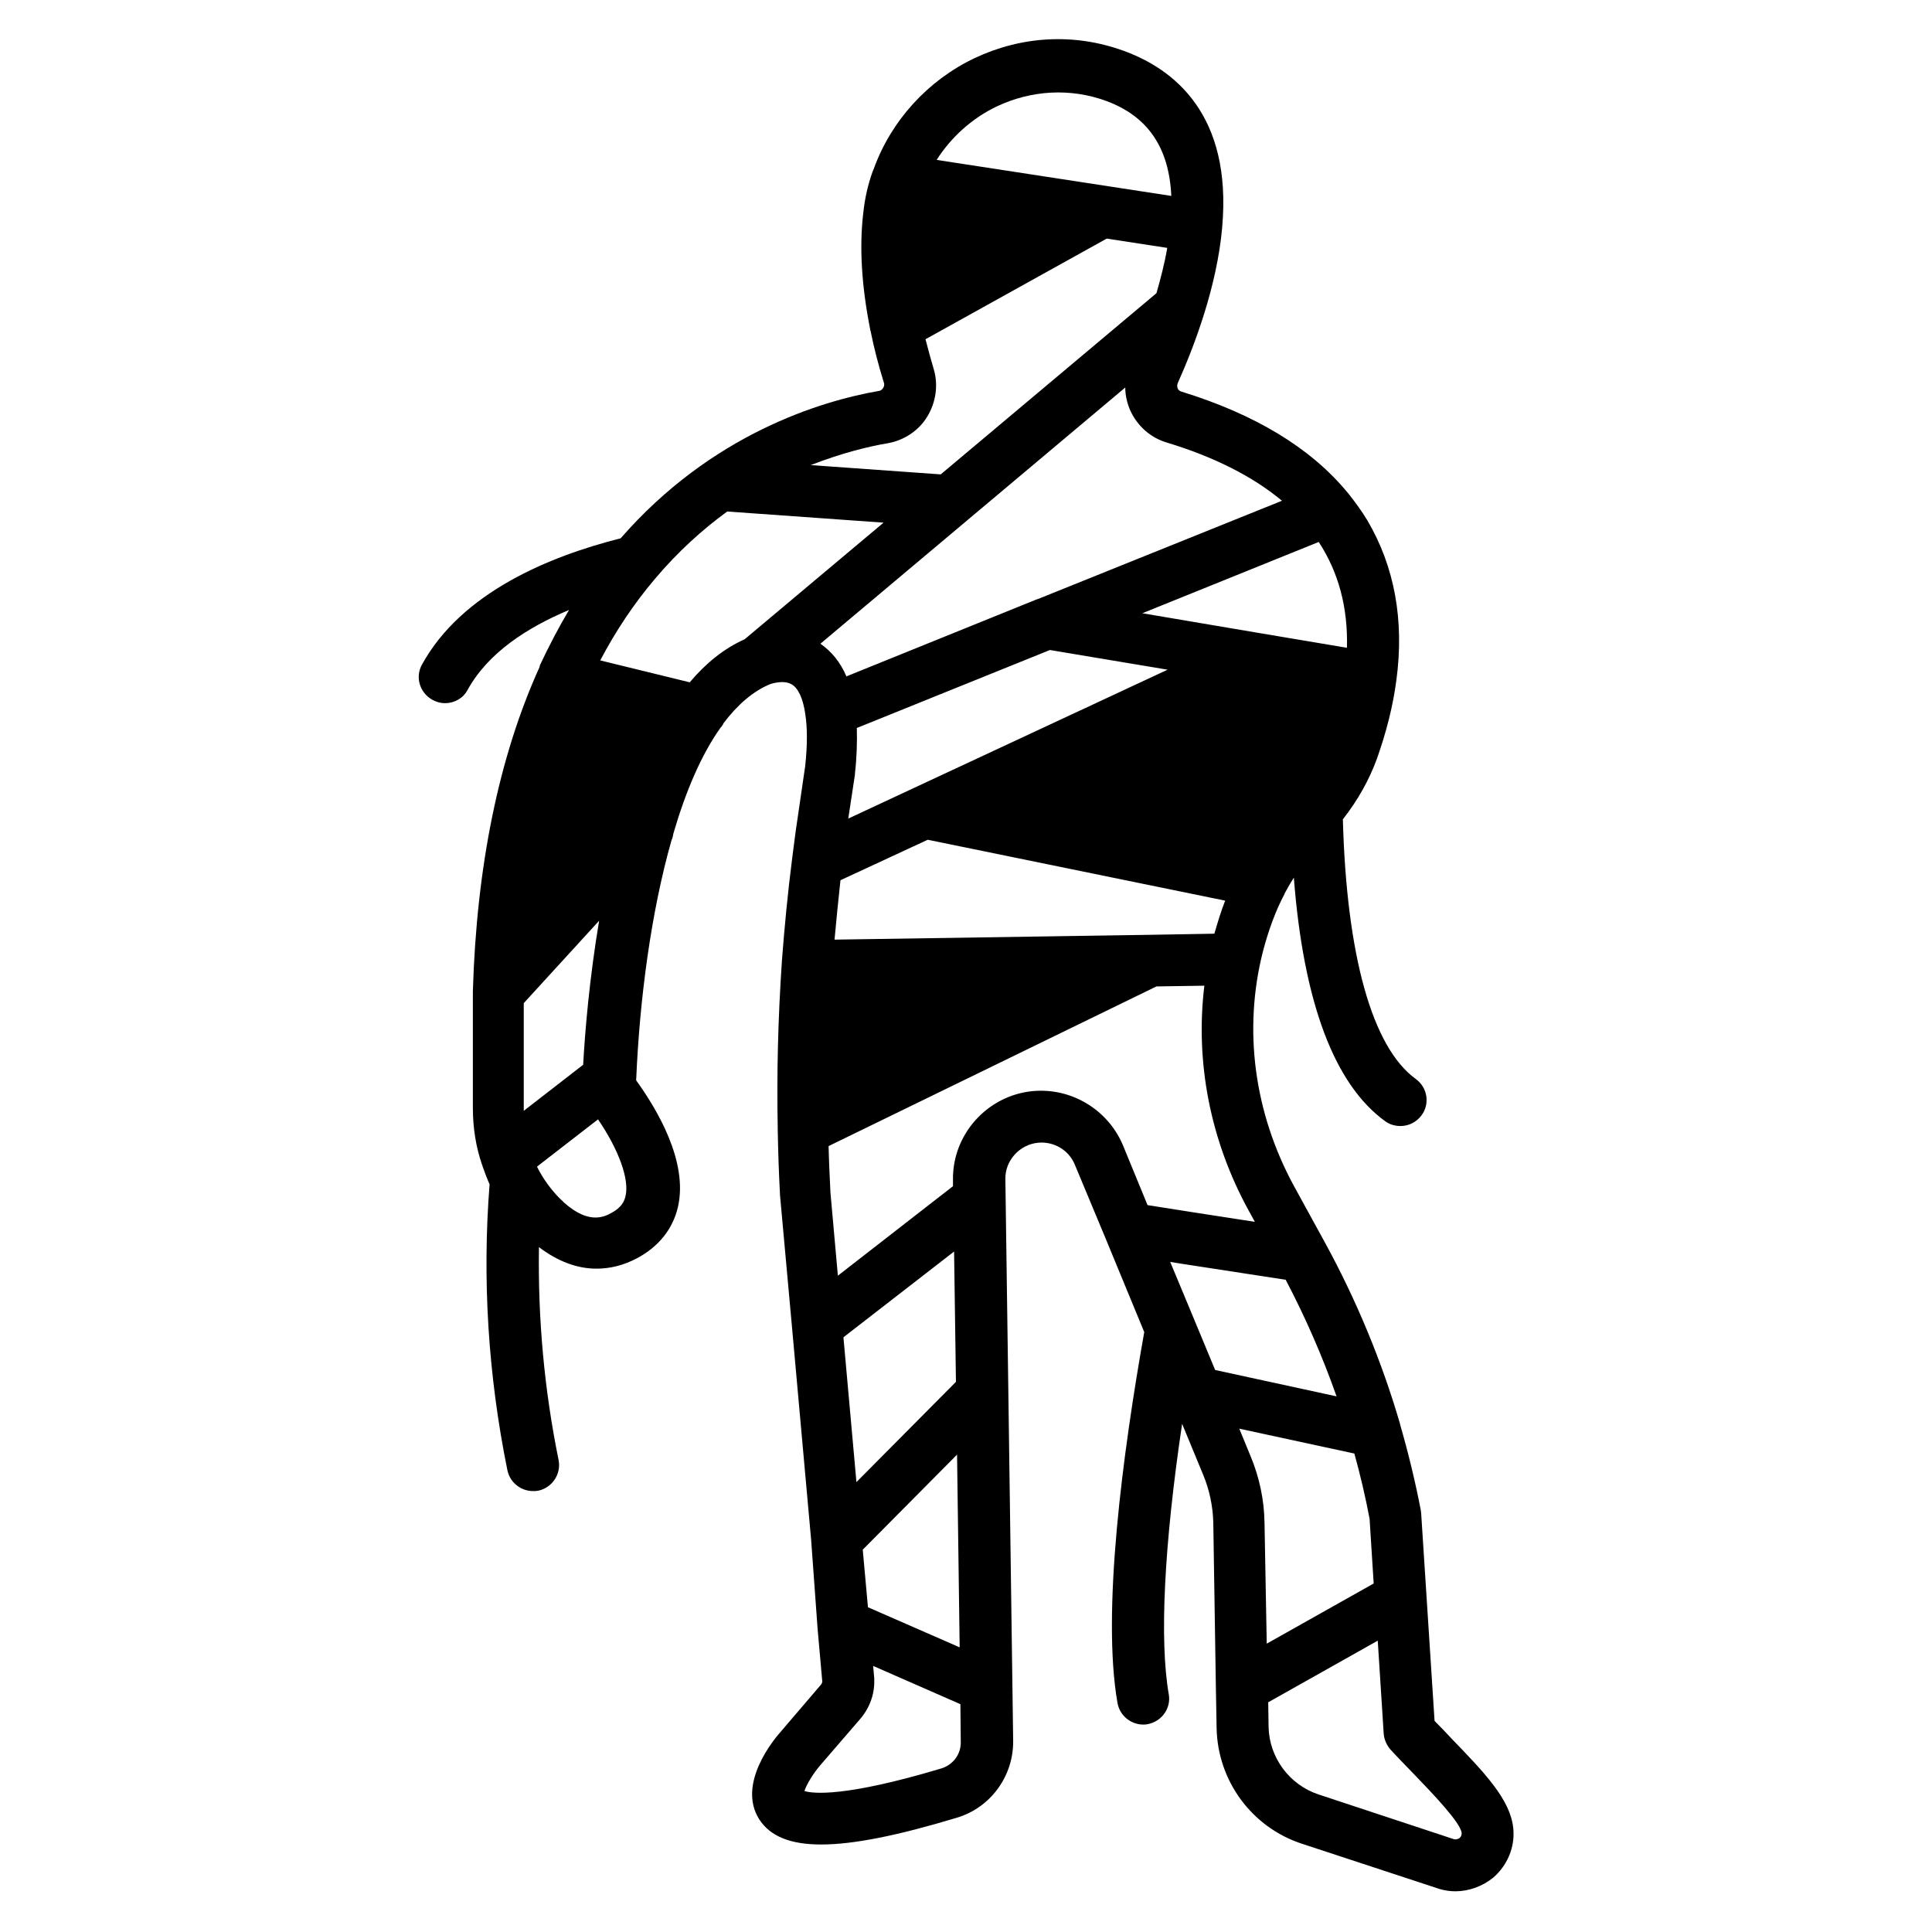<?xml version="1.0" encoding="UTF-8"?>
<!-- The Best Svg Icon site in the world: iconSvg.co, Visit us! https://iconsvg.co -->
<svg fill="#000000" width="800px" height="800px" version="1.1" viewBox="144 144 512 512" xmlns="http://www.w3.org/2000/svg">
 <path d="m466.22 591.29 0.195 10.727c0.297 13.973 9.348 26.273 22.633 30.602l36.211 11.906c0.098 0 0.195 0.098 0.297 0.098 1.379 0.395 2.754 0.59 4.133 0.59 3.543 0 7.086-1.277 9.938-3.543 3.836-3.246 5.902-8.168 5.41-13.086-0.688-7.578-7.578-14.762-16.336-23.812-1.477-1.574-2.953-3.148-4.527-4.723l-3.543-54.906c0-0.297-0.098-0.59-0.098-0.887-1.477-7.676-3.344-15.352-5.512-22.828v-0.098c-4.82-16.531-11.512-32.668-19.777-47.824l-8.363-15.254c-10.527-19.387-13.48-41.426-8.168-62.188 1.477-5.609 3.344-10.727 5.707-15.152v-0.098c0.789-1.477 1.574-2.856 2.461-4.231 2.559 33.062 10.727 54.809 24.207 64.551 1.18 0.887 2.656 1.277 4.035 1.277 2.164 0 4.231-0.984 5.609-2.856 2.262-3.051 1.574-7.379-1.574-9.645-11.512-8.363-18.301-32.668-19.285-68.781 3.938-5.019 6.988-10.43 9.055-16.137 2.461-6.988 4.231-13.875 5.117-20.664 2.164-15.941-0.492-30.207-7.676-42.41-1.477-2.461-3.148-4.723-4.922-6.988-0.195-0.195-0.297-0.395-0.492-0.59-9.742-11.711-24.402-20.566-43.887-26.566-0.59-0.195-0.887-0.59-0.984-0.887-0.098-0.297-0.195-0.688 0-1.277 4.625-10.332 10.43-25.879 11.809-41.328v-0.098c2.656-29.816-12.793-41.918-26.176-46.738-12.988-4.723-26.961-3.938-39.457 1.969-12.398 5.902-22.043 16.531-26.668 29.227-0.098 0.297-0.297 0.688-0.395 0.984-1.18 3.344-1.969 6.789-2.363 10.332-1.18 9.348-0.492 19.875 1.77 31.293 0 0.098 0 0.297 0.098 0.395 0.887 4.43 2.066 9.055 3.543 13.777 0.195 0.59 0 1.082-0.195 1.379-0.195 0.297-0.492 0.688-1.082 0.789-15.352 2.656-44.379 11.414-68.488 39.066-18.695 4.723-42.117 14.27-52.645 33.457-1.871 3.344-0.59 7.477 2.754 9.348 1.082 0.59 2.164 0.887 3.344 0.887 2.461 0 4.82-1.277 6.004-3.543 5.41-9.84 15.844-16.531 26.863-21.156-2.754 4.625-5.312 9.543-7.676 14.562 0 0.098-0.098 0.195-0.098 0.297v0.098c0 0.098-0.098 0.195-0.098 0.297-10.727 23.715-16.629 52.645-17.613 85.805v0.098 0.098 30.699c0 5.215 0.789 10.332 2.461 15.152 0 0.098 0.098 0.195 0.098 0.195v0.098c0.59 1.672 1.18 3.246 1.871 4.82-1.969 25.094-0.395 50.578 4.723 75.77 0.688 3.246 3.543 5.512 6.789 5.512 0.492 0 0.887 0 1.379-0.098 3.738-0.789 6.102-4.43 5.41-8.07-3.836-18.793-5.512-37.688-5.215-56.48 4.922 3.738 10.035 5.707 15.254 5.707 3.641 0 7.184-0.887 10.727-2.754 5.707-3.051 9.445-7.676 10.824-13.48 2.856-12.102-5.609-26.074-10.824-33.359-0.195-0.195-0.297-0.492-0.195-0.887 0.887-20.566 3.836-43.691 9.348-63.074 0.297-0.59 0.395-1.18 0.492-1.77 3.246-11.121 7.379-20.859 12.496-28.043 0.297-0.297 0.59-0.688 0.789-1.18 3.641-4.82 7.773-8.461 12.301-10.332 0 0 3.445-1.277 5.707 0 1.77 0.984 3.051 3.738 3.641 7.773 0.59 3.738 0.59 8.363 0 13.875l-2.066 14.168c-0.492 3.148-0.887 6.496-1.379 10.234-1.18 9.152-2.066 18.5-2.754 27.551v0.098c-0.984 14.562-1.379 29.422-1.082 44.082v0.297c0.098 5.805 0.297 11.512 0.59 17.023v0.195l3.148 34.637 5.117 56.875 1.672 23.016v0.098l1.277 14.367c0 0.297-0.195 0.688-0.395 0.887l-10.426 12.199c-2.066 2.262-11.809 14.07-5.902 23.418 2.856 4.43 8.07 6.691 16.434 6.691 8.562 0 20.27-2.363 35.918-7.086 8.953-2.656 15.055-11.02 14.957-20.367l-0.195-14.367-1.082-78.031-0.789-56.48c-0.098-4.922 3.738-9.152 8.66-9.645 4.231-0.395 8.168 1.969 9.742 5.805l8.168 19.582 10.234 24.797c-5.707 32.078-11.316 74.293-7.086 98.301 0.59 3.344 3.543 5.707 6.789 5.707 0.395 0 0.789 0 1.18-0.098 3.738-0.688 6.297-4.231 5.609-7.969-2.461-14.168-1.277-39.262 3.543-71.637l5.609 13.578c1.672 4.035 2.559 8.363 2.656 12.695l0.684 43.691v0zm-8.363-112.27 26.863 4.133c5.215 9.938 9.742 20.27 13.48 30.898l-32.176-6.988-5.512-13.285-6.394-15.352zm45.066 50.184c1.574 5.707 2.953 11.512 4.035 17.32l1.082 17.121-28.34 15.941-0.59-32.078c-0.098-6.102-1.379-12.102-3.738-17.711l-2.953-7.184zm28.438 100.56c0 0.492-0.098 0.887-0.492 1.277-0.195 0.195-0.789 0.492-1.477 0.395l-36.016-11.906c-7.676-2.559-12.988-9.742-13.188-17.809l-0.098-6.594 29.027-16.336 1.574 24.602c0.098 1.574 0.789 3.051 1.77 4.231 2.164 2.363 4.328 4.527 6.394 6.691 4.828 5.019 12.207 12.695 12.504 15.449zm-133.04-49.199-24.305-10.629-1.379-15.254 24.992-25.191zm-27.746-231.34v-0.297c0.492-4.328 0.59-8.363 0.492-12.004l51.168-20.664 31.191 5.215-84.625 39.457zm122.9-61.598c5.215 7.969 7.773 17.32 7.477 28.043l-23.418-3.938-30.801-5.215zm-96.141 222.58-26.371 26.566-3.445-38.375 29.324-22.73zm51.465-118.47c-0.098 0-0.098 0 0 0h-0.098l-83.543 1.277c0.492-5.215 0.984-10.43 1.574-15.742l23.125-10.727 78.82 16.137c-1.082 2.754-1.969 5.707-2.856 8.758zm34.934-115.03-64.746 26.074h-0.098l-50.582 20.469c-1.574-3.738-3.938-6.594-6.887-8.66l80.785-67.895c0 2.066 0.492 4.231 1.379 6.199 1.871 4.035 5.312 7.086 9.543 8.363 12.695 3.836 22.93 9.055 30.605 15.449zm-75.574-104.5c9.152-4.328 19.484-4.922 28.93-1.477 11.02 4.035 16.727 12.301 17.32 25.191l-62.188-9.543c3.836-6.008 9.348-11.023 15.938-14.172zm-28.828 89.246c4.328-0.789 8.168-3.344 10.43-7.086 2.262-3.738 2.953-8.363 1.672-12.594-0.789-2.656-1.477-5.215-2.164-7.871l48.02-26.668 16.039 2.461c-0.688 4.133-1.77 8.168-2.856 12.004l-57.172 48.02-34.441-2.461c8.074-3.144 15.156-4.918 20.473-5.805zm-42.609 18.105 41.426 2.953-36.801 30.898c-5.512 2.461-10.332 6.394-14.562 11.414l-23.715-5.805c4.133-7.871 8.953-15.055 14.367-21.453 6.199-7.379 12.793-13.281 19.285-18.008zm-38.18 146.62-15.742 12.203v-0.59-27.945l19.977-21.844c-2.562 15.25-3.742 29.223-4.234 38.176zm11.219 34.836c-0.297 1.277-0.984 2.953-3.738 4.43-1.969 1.082-6.594 3.445-13.973-4.133-2.164-2.262-4.035-4.82-5.512-7.676-0.098-0.195-0.195-0.395-0.195-0.492l16.137-12.496c5.512 8.066 8.363 15.938 7.281 20.367zm83.738 151.63c-25.586 7.676-34.047 6.691-36.309 6.004 0.492-1.672 2.363-4.723 4.231-6.887l10.527-12.203c2.461-2.856 3.836-6.496 3.738-10.234v-0.59l-0.297-3.246 23.125 10.137 0.098 9.938c0.102 3.246-1.965 6.098-5.113 7.082zm24.109-179.48c-12.004 1.18-21.254 11.512-21.059 23.52v1.672l-30.504 23.715-1.969-22.043c-0.195-4.035-0.395-8.168-0.492-12.301l86.887-42.312 12.695-0.195c-2.461 20.27 1.574 41.031 11.711 59.531l1.672 3.051-16.531-2.559-11.906-1.871-6.594-16.039c-4.035-9.348-13.676-15.152-23.91-14.168z"/>
</svg>